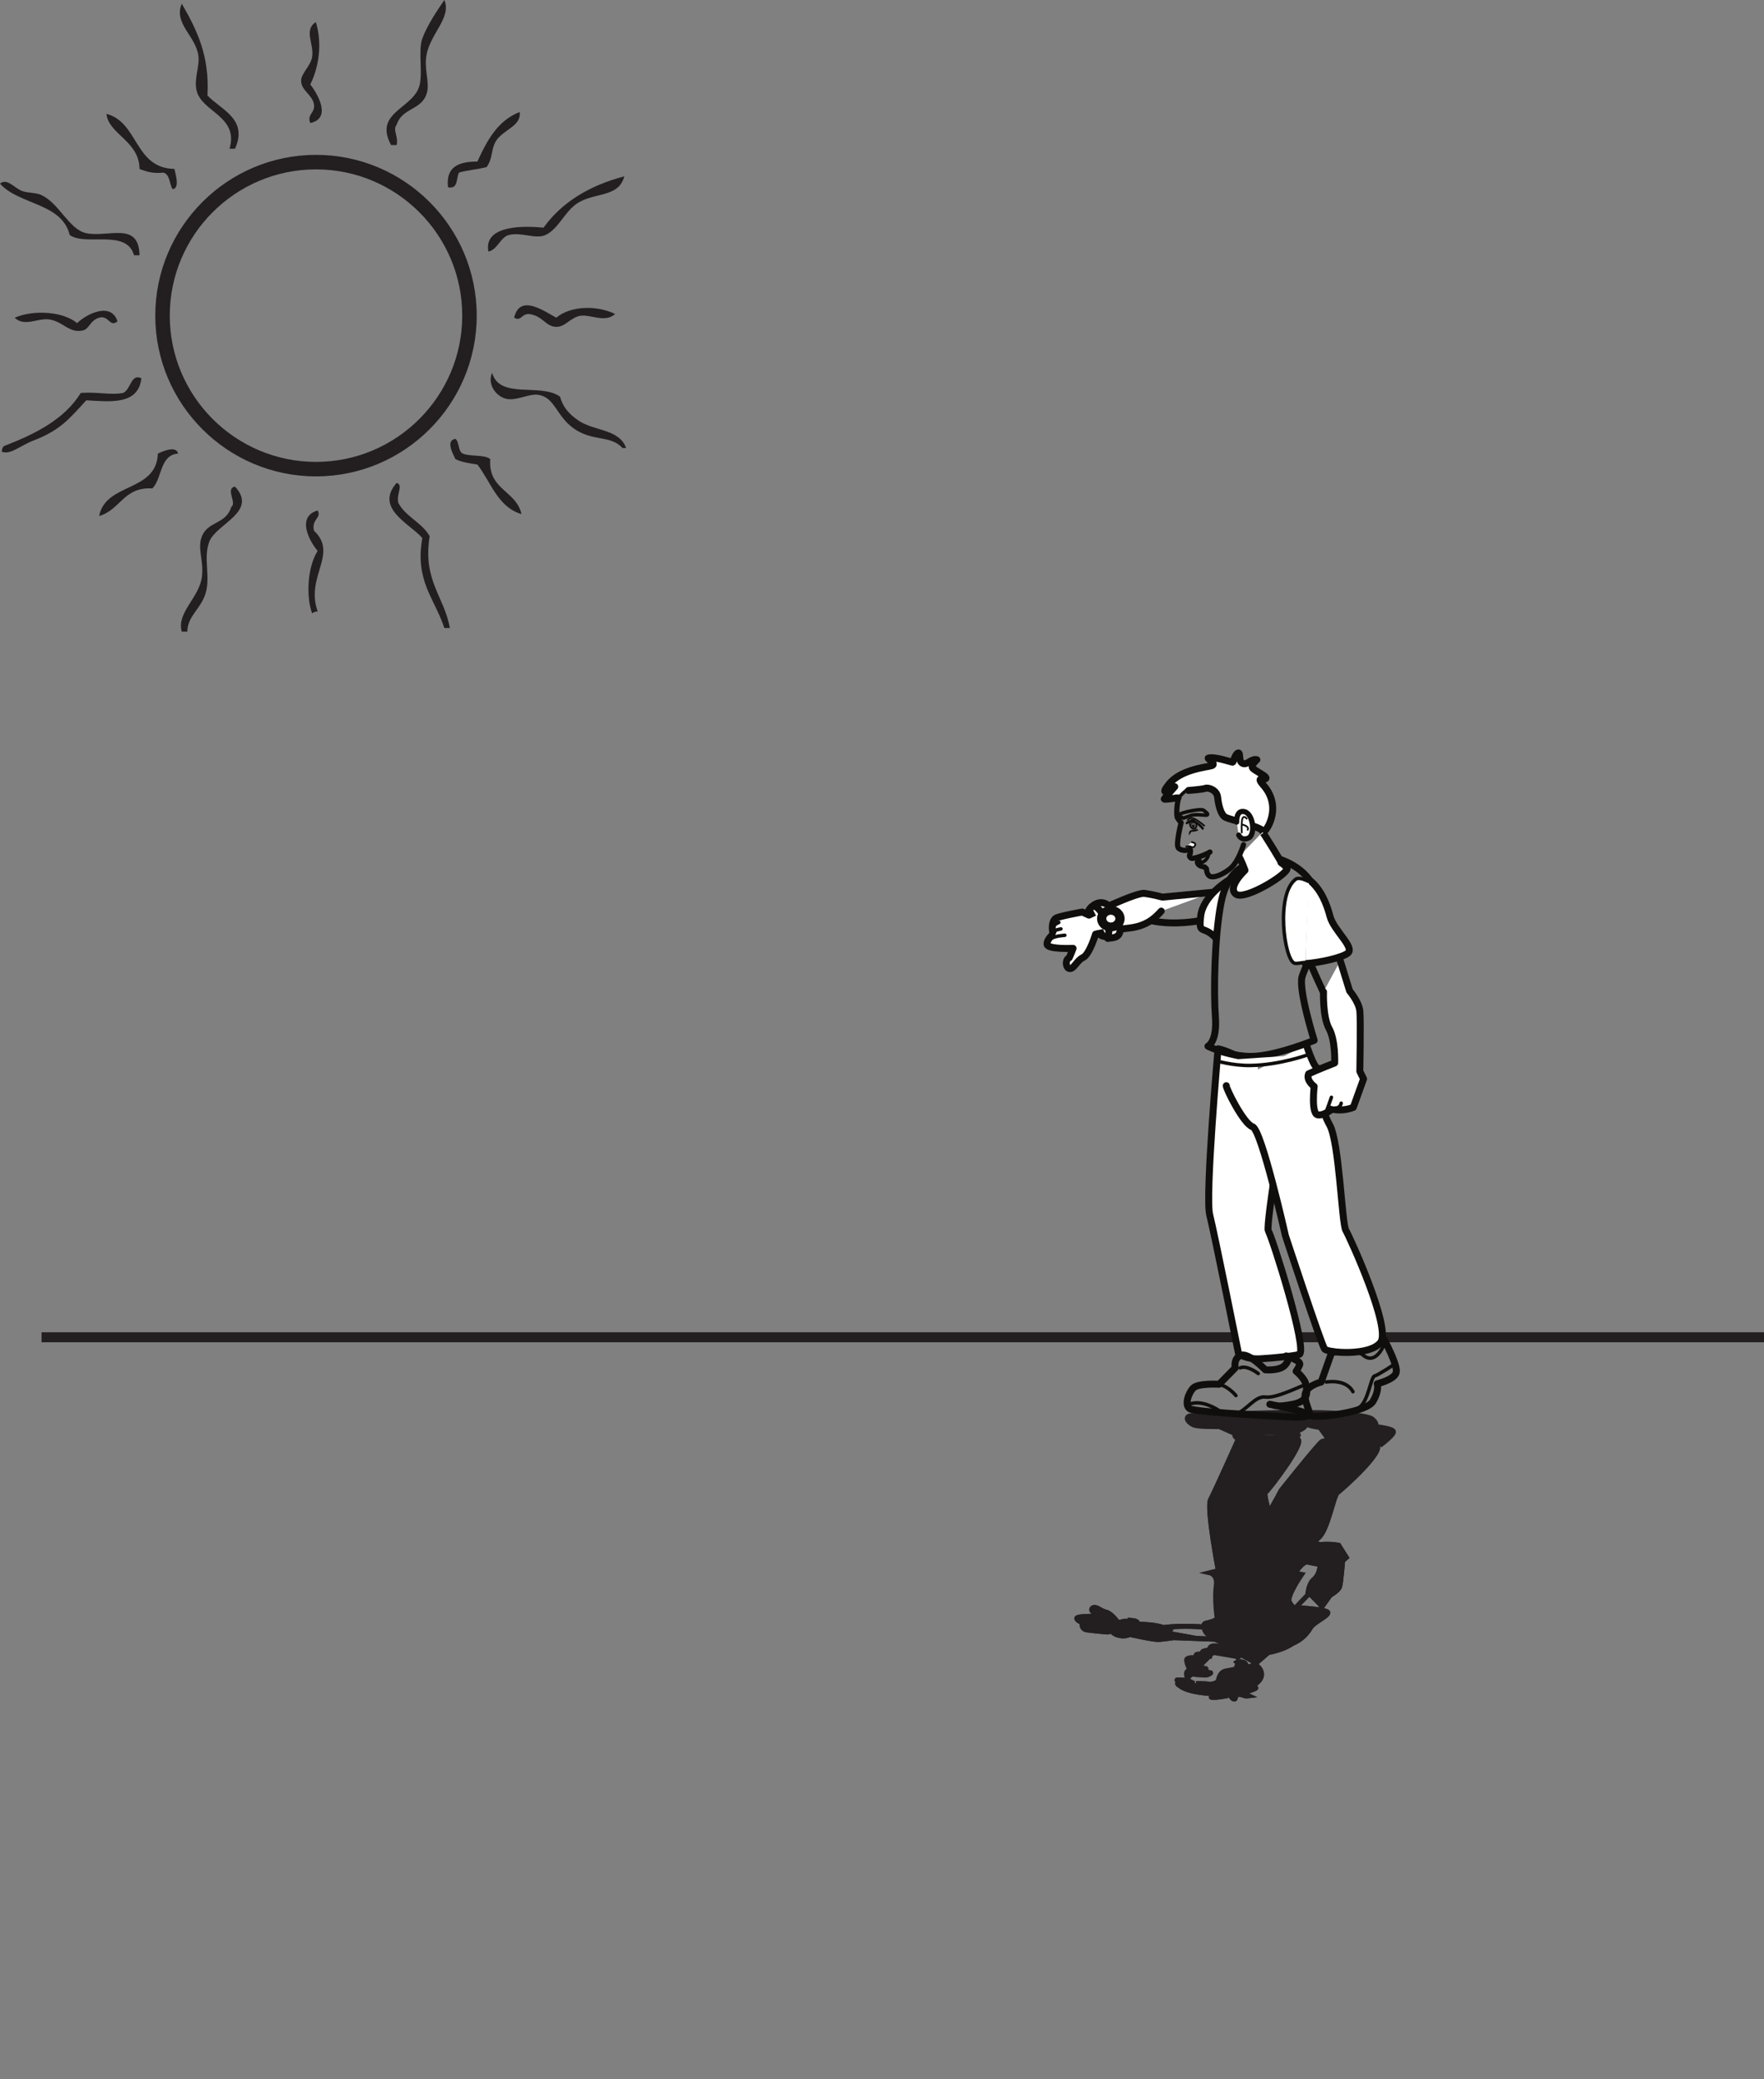 <?xml version="1.0" encoding="UTF-8"?>
<svg xmlns="http://www.w3.org/2000/svg" xmlns:xlink="http://www.w3.org/1999/xlink" width="352.973pt" height="415.948pt" viewBox="0 0 352.973 415.948" version="1.1">
<rect x="0" y="0" width="352.973" height="415.948" fill="#808080" stroke="none"/>
<defs>
<clipPath id="clip1">
  <path d="M 7 266 L 352.973 266 L 352.973 269 L 7 269 Z M 7 266 "/>
</clipPath>
</defs>
<g id="surface1">
<path style="fill-rule:nonzero;fill:rgb(13.73%,12.16%,12.549%);fill-opacity:1;stroke-width:1;stroke-linecap:butt;stroke-linejoin:miter;stroke:rgb(13.73%,12.16%,12.549%);stroke-opacity:1;stroke-miterlimit:10;" d="M -0.001 -0.001 C -0.001 -0.001 -1.052 3.691 -0.724 3.917 C 0.022 4.429 7.381 14.16 5.772 14.574 C 5.342 14.687 1.135 14.878 -1.923 14.953 C -4.548 15.015 -6.126 14.511 -6.126 14.511 C -6.126 14.511 -10.798 4.074 -11.654 2.476 C -12.494 0.878 -10.056 -11.864 -10.056 -11.864 C -7.24 -11.532 -7.771 -11.086 -3.392 -11.157 " transform="matrix(1,0,0,-1,253.884,302.538)"/>
<path style="fill-rule:nonzero;fill:rgb(13.73%,12.16%,12.549%);fill-opacity:1;stroke-width:1;stroke-linecap:butt;stroke-linejoin:miter;stroke:rgb(13.73%,12.16%,12.549%);stroke-opacity:1;stroke-miterlimit:10;" d="M -0.001 -0.001 C -0.001 -0.001 -1.052 3.691 -0.724 3.917 C 0.022 4.429 7.381 14.16 5.772 14.574 C 5.342 14.687 1.135 14.878 -1.923 14.953 C -4.548 15.015 -6.126 14.511 -6.126 14.511 C -6.126 14.511 -10.798 4.074 -11.654 2.476 C -12.494 0.878 -10.056 -11.864 -10.056 -11.864 C -7.24 -11.532 -7.771 -11.086 -3.392 -11.157 " transform="matrix(1,0,0,-1,253.884,302.538)"/>
<path style="fill-rule:nonzero;fill:rgb(13.73%,12.16%,12.549%);fill-opacity:1;stroke-width:1;stroke-linecap:butt;stroke-linejoin:miter;stroke:rgb(13.73%,12.16%,12.549%);stroke-opacity:1;stroke-miterlimit:10;" d="M 0.001 -0.002 C 0.001 -0.002 -4.074 1.248 -4.496 3.01 C -4.921 4.776 -4.113 3.713 -1.957 4.998 " transform="matrix(1,0,0,-1,245.515,328.94)"/>
<path style="fill-rule:nonzero;fill:rgb(13.73%,12.16%,12.549%);fill-opacity:1;stroke-width:1;stroke-linecap:butt;stroke-linejoin:miter;stroke:rgb(13.73%,12.16%,12.549%);stroke-opacity:1;stroke-miterlimit:10;" d="M 0.001 -0.002 C 0.001 -0.002 -4.074 1.248 -4.496 3.01 C -4.921 4.776 -4.113 3.713 -1.957 4.998 " transform="matrix(1,0,0,-1,245.515,328.94)"/>
<path style="fill-rule:nonzero;fill:rgb(13.73%,12.16%,12.549%);fill-opacity:1;stroke-width:1;stroke-linecap:butt;stroke-linejoin:miter;stroke:rgb(13.73%,12.16%,12.549%);stroke-opacity:1;stroke-miterlimit:10;" d="M -0.001 0.001 L -8.176 0.31 C -8.176 0.31 -9.719 0.06 -11.083 -0.053 C -12.442 -0.166 -20.286 1.724 -20.286 1.724 L -21.364 1.439 C -21.364 1.439 -25.356 1.763 -25.797 1.935 C -26.235 2.107 -26.583 2.521 -26.426 3.236 C -26.395 3.369 -27.528 3.724 -27.52 4.181 C -27.512 4.638 -23.251 4.584 -23.251 4.584 C -23.251 4.584 -23.739 5.154 -23.997 5.396 C -24.731 5.576 -24.657 6.185 -24.204 6.31 C -23.418 6.505 -22.817 5.654 -21.704 5.404 C -20.59 5.158 -19.383 3.392 -19.383 3.392 C -19.383 3.392 -15.856 3.017 -13.872 2.931 C -11.086 2.81 -9.641 2.205 -8.43 1.521 " transform="matrix(1,0,0,-1,242.997,327.951)"/>
<path style="fill-rule:nonzero;fill:rgb(13.73%,12.16%,12.549%);fill-opacity:1;stroke-width:1;stroke-linecap:butt;stroke-linejoin:miter;stroke:rgb(13.73%,12.16%,12.549%);stroke-opacity:1;stroke-miterlimit:10;" d="M -0.001 0.001 L -8.176 0.31 C -8.176 0.31 -9.719 0.06 -11.083 -0.053 C -12.442 -0.166 -20.286 1.724 -20.286 1.724 L -21.364 1.439 C -21.364 1.439 -25.356 1.763 -25.797 1.935 C -26.235 2.107 -26.583 2.521 -26.426 3.236 C -26.395 3.369 -27.528 3.724 -27.52 4.181 C -27.512 4.638 -23.251 4.584 -23.251 4.584 C -23.251 4.584 -23.739 5.154 -23.997 5.396 C -24.731 5.576 -24.657 6.185 -24.204 6.31 C -23.418 6.505 -22.817 5.654 -21.704 5.404 C -20.59 5.158 -19.383 3.392 -19.383 3.392 C -19.383 3.392 -15.856 3.017 -13.872 2.931 C -11.086 2.81 -9.641 2.205 -8.43 1.521 " transform="matrix(1,0,0,-1,242.997,327.951)"/>
<path style="fill-rule:nonzero;fill:rgb(13.73%,12.16%,12.549%);fill-opacity:1;stroke-width:1;stroke-linecap:butt;stroke-linejoin:miter;stroke:rgb(13.73%,12.16%,12.549%);stroke-opacity:1;stroke-miterlimit:10;" d="M 0.002 0 C -0.26 0.02 -1.76 0.032 -2.35 0.286 " transform="matrix(1,0,0,-1,218.522,324.524)"/>
<path style="fill-rule:nonzero;fill:rgb(13.73%,12.16%,12.549%);fill-opacity:1;stroke-width:1;stroke-linecap:butt;stroke-linejoin:miter;stroke:rgb(13.73%,12.16%,12.549%);stroke-opacity:1;stroke-miterlimit:10;" d="M 0.002 0 C -0.26 0.02 -1.76 0.032 -2.35 0.286 " transform="matrix(1,0,0,-1,218.522,324.524)"/>
<path style="fill-rule:nonzero;fill:rgb(13.73%,12.16%,12.549%);fill-opacity:1;stroke-width:1;stroke-linecap:butt;stroke-linejoin:miter;stroke:rgb(13.73%,12.16%,12.549%);stroke-opacity:1;stroke-miterlimit:10;" d="M 0.001 -0.002 C -0.386 0.026 -0.914 0.112 -0.914 0.112 C -0.914 0.112 -1.457 0.549 -1.167 0.682 " transform="matrix(1,0,0,-1,217.949,325.084)"/>
<path style="fill-rule:nonzero;fill:rgb(13.73%,12.16%,12.549%);fill-opacity:1;stroke-width:1;stroke-linecap:butt;stroke-linejoin:miter;stroke:rgb(13.73%,12.16%,12.549%);stroke-opacity:1;stroke-miterlimit:10;" d="M 0.001 -0.002 C -0.386 0.026 -0.914 0.112 -0.914 0.112 C -0.914 0.112 -1.457 0.549 -1.167 0.682 " transform="matrix(1,0,0,-1,217.949,325.084)"/>
<path style="fill-rule:nonzero;fill:rgb(13.73%,12.16%,12.549%);fill-opacity:1;stroke-width:1;stroke-linecap:butt;stroke-linejoin:miter;stroke:rgb(13.73%,12.16%,12.549%);stroke-opacity:1;stroke-miterlimit:10;" d="M -0 0 C -0 0 2.234 2.399 2.57 2.622 " transform="matrix(1,0,0,-1,259.485,321.411)"/>
<path style=" stroke:none;fill-rule:nonzero;fill:rgb(13.73%,12.16%,12.549%);fill-opacity:1;" d="M 259.312 282.543 C 259.312 282.543 239.199 282.953 238.094 283.277 C 236.988 283.605 237.852 284.641 238.832 285.074 C 239.809 285.508 243.953 285.398 243.953 285.398 L 247.117 286.805 C 247.117 286.805 246.695 287.621 248.195 287.891 C 249.691 288.16 253.027 286.637 253.027 286.637 C 253.027 286.637 255.926 286.508 256.957 287.066 C 257.98 287.621 257.09 287.828 257.09 287.828 C 257.09 287.828 260.105 287.41 259.777 287.062 C 259.445 286.715 259.105 286.504 259.105 286.504 C 259.105 286.504 260.914 285.879 261.133 285.324 C 261.348 284.766 261.941 283.934 258.57 283.656 C 255.188 283.379 255.176 283.586 254.098 283.656 C 253.027 283.727 267.34 282.648 259.312 282.543 "/>
<path style="fill:none;stroke-width:1;stroke-linecap:butt;stroke-linejoin:miter;stroke:rgb(13.73%,12.16%,12.549%);stroke-opacity:1;stroke-miterlimit:10;" d="M 0.001 0.001 C 0.001 0.001 -20.113 -0.409 -21.218 -0.733 C -22.324 -1.061 -21.46 -2.096 -20.48 -2.53 C -19.503 -2.963 -15.359 -2.854 -15.359 -2.854 L -12.195 -4.26 C -12.195 -4.26 -12.617 -5.077 -11.117 -5.346 C -9.621 -5.616 -6.285 -4.092 -6.285 -4.092 C -6.285 -4.092 -3.386 -3.963 -2.355 -4.522 C -1.332 -5.077 -2.222 -5.284 -2.222 -5.284 C -2.222 -5.284 0.793 -4.866 0.465 -4.518 C 0.133 -4.17 -0.207 -3.96 -0.207 -3.96 C -0.207 -3.96 1.602 -3.335 1.821 -2.78 C 2.036 -2.221 2.629 -1.389 -0.742 -1.112 C -4.125 -0.835 -4.136 -1.042 -5.214 -1.112 C -6.285 -1.182 8.028 -0.104 0.001 0.001 Z M 0.001 0.001 " transform="matrix(1,0,0,-1,259.312,282.544)"/>
<path style="fill-rule:nonzero;fill:rgb(13.73%,12.16%,12.549%);fill-opacity:1;stroke-width:1;stroke-linecap:butt;stroke-linejoin:miter;stroke:rgb(13.73%,12.16%,12.549%);stroke-opacity:1;stroke-miterlimit:10;" d="M -0 0.001 C -0 0.001 -2.215 -0.76 -3.586 -0.491 " transform="matrix(1,0,0,-1,251.661,286.314)"/>
<path style="fill-rule:nonzero;fill:rgb(13.73%,12.16%,12.549%);fill-opacity:1;stroke-width:1;stroke-linecap:butt;stroke-linejoin:miter;stroke:rgb(13.73%,12.16%,12.549%);stroke-opacity:1;stroke-miterlimit:10;" d="M 0.001 -0.001 C 0.001 -0.001 -1.803 -0.978 -3.881 -0.982 " transform="matrix(1,0,0,-1,247.28,284.416)"/>
<path style="fill-rule:nonzero;fill:rgb(13.73%,12.16%,12.549%);fill-opacity:1;stroke-width:1;stroke-linecap:butt;stroke-linejoin:miter;stroke:rgb(13.73%,12.16%,12.549%);stroke-opacity:1;stroke-miterlimit:10;" d="M -0 -0.001 C -0.086 0.226 3.101 3.324 4.722 3.589 C 6.347 3.855 11.109 13.019 11.109 13.019 C 11.109 13.019 18.445 22.238 19.261 22.785 C 19.773 23.124 28.218 23.453 30.136 22.23 C 32.035 21.007 23.187 13.207 22.355 12.597 C 21.527 11.992 20.402 5.011 18.515 3.519 C 16.652 2.023 17.015 0.988 16.363 -0.458 C 15.472 -2.465 16.343 -0.211 13.847 -3.411 " transform="matrix(1,0,0,-1,245.27,311.207)"/>
<path style="fill-rule:nonzero;fill:rgb(13.73%,12.16%,12.549%);fill-opacity:1;stroke-width:1;stroke-linecap:butt;stroke-linejoin:miter;stroke:rgb(13.73%,12.16%,12.549%);stroke-opacity:1;stroke-miterlimit:10;" d="M -0 -0.001 C -0.086 0.226 3.101 3.324 4.722 3.589 C 6.347 3.855 11.109 13.019 11.109 13.019 C 11.109 13.019 18.445 22.238 19.261 22.785 C 19.773 23.124 28.218 23.453 30.136 22.23 C 32.035 21.007 23.187 13.207 22.355 12.597 C 21.527 11.992 20.402 5.011 18.515 3.519 C 16.652 2.023 17.015 0.988 16.363 -0.458 C 15.472 -2.465 16.343 -0.211 13.847 -3.411 " transform="matrix(1,0,0,-1,245.27,311.207)"/>
<path style="fill-rule:nonzero;fill:rgb(13.73%,12.16%,12.549%);fill-opacity:1;stroke-width:1;stroke-linecap:butt;stroke-linejoin:miter;stroke:rgb(13.73%,12.16%,12.549%);stroke-opacity:1;stroke-miterlimit:10;" d="M -0.001 0 L -1.896 2.629 C -1.896 2.629 -5.345 2.985 -4.99 3.911 C -4.986 4.254 -3.787 5.481 -3.74 5.532 C -1.974 5.719 7.381 5.231 8.561 4.29 C 9.729 3.348 9.206 2.782 9.206 2.782 C 9.206 2.782 12.503 2.438 12.803 1.833 C 13.1 1.223 10.073 -0.992 10.073 -0.992 " transform="matrix(1,0,0,-1,266.005,288.2)"/>
<path style="fill-rule:nonzero;fill:rgb(13.73%,12.16%,12.549%);fill-opacity:1;stroke-width:1;stroke-linecap:butt;stroke-linejoin:miter;stroke:rgb(13.73%,12.16%,12.549%);stroke-opacity:1;stroke-miterlimit:10;" d="M -0.001 0 C -0.001 0 -2.805 0.856 -3.583 0.95 C -4.364 1.043 -4.54 3.239 -6.454 3.696 " transform="matrix(1,0,0,-1,278.188,287.039)"/>
<path style="fill-rule:nonzero;fill:rgb(13.73%,12.16%,12.549%);fill-opacity:1;stroke-width:1;stroke-linecap:butt;stroke-linejoin:miter;stroke:rgb(13.73%,12.16%,12.549%);stroke-opacity:1;stroke-miterlimit:10;" d="M 0 0 C -0.527 0.063 3.696 -0.386 5.364 0.844 " transform="matrix(1,0,0,-1,265.117,285.579)"/>
<path style="fill-rule:nonzero;fill:rgb(13.73%,12.16%,12.549%);fill-opacity:1;stroke-width:1;stroke-linecap:butt;stroke-linejoin:miter;stroke:rgb(13.73%,12.16%,12.549%);stroke-opacity:1;stroke-miterlimit:10;" d="M -0 -0.001 C -0 -0.001 4.14 -0.786 6.464 0.023 C 8.8 0.828 10.242 -0.61 10.394 -0.973 " transform="matrix(1,0,0,-1,265.711,287.878)"/>
<path style="fill-rule:nonzero;fill:rgb(13.73%,12.16%,12.549%);fill-opacity:1;stroke-width:1;stroke-linecap:butt;stroke-linejoin:miter;stroke:rgb(13.73%,12.16%,12.549%);stroke-opacity:1;stroke-miterlimit:10;" d="M 0.002 -0.001 C 0.002 -0.001 1.4 -0.325 3.759 0.054 C 6.123 0.437 6.962 0.925 6.962 0.925 " transform="matrix(1,0,0,-1,237.963,283.66)"/>
<path style=" stroke:none;fill-rule:nonzero;fill:rgb(13.73%,12.16%,12.549%);fill-opacity:1;" d="M 253.434 330.719 C 248.516 330.789 245.395 329.895 244.344 327.012 C 243.262 324.125 243.078 319.344 243.383 317.168 C 243.691 314.992 242.078 314.645 242.078 314.645 C 242.078 314.645 246.125 313.594 250.336 313.703 C 254.547 313.812 260.453 314.988 260.453 314.988 C 260.453 314.988 257.434 319.344 257.988 320.488 C 258.535 321.637 265.273 328.465 253.434 330.719 "/>
<path style="fill:none;stroke-width:1;stroke-linecap:butt;stroke-linejoin:miter;stroke:rgb(13.73%,12.16%,12.549%);stroke-opacity:1;stroke-miterlimit:10;" d="M 0.001 0 C -4.916 -0.07 -8.038 0.825 -9.088 3.707 C -10.17 6.594 -10.354 11.375 -10.049 13.551 C -9.741 15.727 -11.354 16.075 -11.354 16.075 C -11.354 16.075 -7.307 17.125 -3.096 17.016 C 1.115 16.907 7.021 15.731 7.021 15.731 C 7.021 15.731 4.001 11.375 4.556 10.231 C 5.103 9.082 11.841 2.254 0.001 0 Z M 0.001 0 " transform="matrix(1,0,0,-1,253.432,330.719)"/>
<path style="fill-rule:nonzero;fill:rgb(13.73%,12.16%,12.549%);fill-opacity:1;stroke-width:1;stroke-linecap:butt;stroke-linejoin:miter;stroke:rgb(13.73%,12.16%,12.549%);stroke-opacity:1;stroke-miterlimit:10;" d="M 0.002 0.001 C 2.443 -0.057 6.095 -0.44 7.009 -0.819 C 8.193 -1.307 4.498 -2.788 3.771 -4.022 C 3.201 -4.999 2.119 -6.42 0.029 -7.245 " transform="matrix(1,0,0,-1,258.452,321.607)"/>
<path style="fill-rule:nonzero;fill:rgb(13.73%,12.16%,12.549%);fill-opacity:1;stroke-width:1;stroke-linecap:butt;stroke-linejoin:miter;stroke:rgb(13.73%,12.16%,12.549%);stroke-opacity:1;stroke-miterlimit:10;" d="M 0.002 0.001 C 2.443 -0.057 6.095 -0.44 7.009 -0.819 C 8.193 -1.307 4.498 -2.788 3.771 -4.022 C 3.201 -4.999 2.119 -6.42 0.029 -7.245 " transform="matrix(1,0,0,-1,258.452,321.607)"/>
<path style="fill-rule:nonzero;fill:rgb(13.73%,12.16%,12.549%);fill-opacity:1;stroke-width:1;stroke-linecap:butt;stroke-linejoin:miter;stroke:rgb(13.73%,12.16%,12.549%);stroke-opacity:1;stroke-miterlimit:10;" d="M -0.001 0 L 1.834 2.61 C 1.834 2.61 3.522 3.563 3.772 4.356 C 4.022 5.145 4.37 9.536 4.37 9.536 L 5.104 10.188 L 3.569 12.622 C 3.569 12.622 1.932 12.969 -0.025 12.762 C -0.384 12.723 -1.416 13.305 -2.669 13.223 C -3.923 13.145 -3.525 10.77 -3.525 10.77 C -3.525 10.77 -5.037 10.25 -4.587 9.68 C -3.224 9.364 -0.103 8.778 -0.103 8.778 C -0.103 8.778 -0.126 6.836 -1.345 5.817 C -2.556 4.797 -2.576 2.637 -2.576 2.637 " transform="matrix(1,0,0,-1,264.283,321.789)"/>
<path style="fill-rule:nonzero;fill:rgb(13.73%,12.16%,12.549%);fill-opacity:1;stroke-width:1;stroke-linecap:butt;stroke-linejoin:miter;stroke:rgb(13.73%,12.16%,12.549%);stroke-opacity:1;stroke-miterlimit:10;" d="M -0.001 0 L 1.834 2.61 C 1.834 2.61 3.522 3.563 3.772 4.356 C 4.022 5.145 4.37 9.536 4.37 9.536 L 5.104 10.188 L 3.569 12.622 C 3.569 12.622 1.932 12.969 -0.025 12.762 C -0.384 12.723 -1.416 13.305 -2.669 13.223 C -3.923 13.145 -3.525 10.77 -3.525 10.77 C -3.525 10.77 -5.037 10.25 -4.587 9.68 C -3.224 9.364 -0.103 8.778 -0.103 8.778 C -0.103 8.778 -0.126 6.836 -1.345 5.817 C -2.556 4.797 -2.576 2.637 -2.576 2.637 " transform="matrix(1,0,0,-1,264.283,321.789)"/>
<path style="fill-rule:nonzero;fill:rgb(13.73%,12.16%,12.549%);fill-opacity:1;stroke-width:1;stroke-linecap:butt;stroke-linejoin:miter;stroke:rgb(13.73%,12.16%,12.549%);stroke-opacity:1;stroke-miterlimit:10;" d="M -0 -0.002 C -0.067 0.143 -0.727 1.112 -0.727 1.112 " transform="matrix(1,0,0,-1,263.883,310.061)"/>
<path style="fill-rule:nonzero;fill:rgb(13.73%,12.16%,12.549%);fill-opacity:1;stroke-width:1;stroke-linecap:butt;stroke-linejoin:miter;stroke:rgb(13.73%,12.16%,12.549%);stroke-opacity:1;stroke-miterlimit:10;" d="M -0 -0.002 C -0.067 0.143 -0.727 1.112 -0.727 1.112 " transform="matrix(1,0,0,-1,263.883,310.061)"/>
<path style="fill-rule:nonzero;fill:rgb(13.73%,12.16%,12.549%);fill-opacity:1;stroke-width:1;stroke-linecap:butt;stroke-linejoin:miter;stroke:rgb(13.73%,12.16%,12.549%);stroke-opacity:1;stroke-miterlimit:10;" d="M 0.001 0.001 C -0.054 0.287 -0.621 0.392 -0.621 0.392 C -0.621 0.392 -1.687 0.494 -2.035 0.31 " transform="matrix(1,0,0,-1,265.663,309.544)"/>
<path style="fill-rule:nonzero;fill:rgb(13.73%,12.16%,12.549%);fill-opacity:1;stroke-width:1;stroke-linecap:butt;stroke-linejoin:miter;stroke:rgb(13.73%,12.16%,12.549%);stroke-opacity:1;stroke-miterlimit:10;" d="M 0.001 0.001 C -0.054 0.287 -0.621 0.392 -0.621 0.392 C -0.621 0.392 -1.687 0.494 -2.035 0.31 " transform="matrix(1,0,0,-1,265.663,309.544)"/>
<path style="fill-rule:nonzero;fill:rgb(13.73%,12.16%,12.549%);fill-opacity:1;stroke-width:1;stroke-linecap:butt;stroke-linejoin:miter;stroke:rgb(13.73%,12.16%,12.549%);stroke-opacity:1;stroke-miterlimit:10;" d="M -0.001 -0.001 C -0.001 -0.001 2.151 -0.055 2.608 -0.141 C 3.069 -0.227 4.385 0.031 4.503 0.66 C 4.624 1.285 4.96 2.207 5.776 2.433 C 6.592 2.66 11.538 3.347 11.643 3.722 C 11.753 4.097 14.932 1.824 11.557 -0.278 C 10.389 -1.02 11.585 -0.754 11.811 -0.793 C 12.612 -0.922 10.003 -1.559 9.835 -1.813 C 9.667 -2.063 10.456 -2.454 10.506 -2.477 C 9.6 -2.606 9.1 -2.02 8.366 -2.196 C 7.631 -2.368 8.053 -3.188 7.624 -3.106 C 7.198 -3.028 6.913 -2.364 6.835 -2.329 C 6.756 -2.297 4.022 -2.911 3.077 -2.743 C 2.987 -2.696 4.378 -2.211 3.624 -2.086 C 2.874 -1.961 -1.119 -1.86 -3.017 -0.59 C -4.943 0.679 -2.122 -0.36 -2.122 -0.36 C -2.122 -0.36 -3.732 0.589 -3.79 0.675 C -3.853 0.757 -1.779 0.613 -1.779 0.613 " transform="matrix(1,0,0,-1,239.322,336.82)"/>
<path style="fill-rule:nonzero;fill:rgb(13.73%,12.16%,12.549%);fill-opacity:1;stroke-width:1;stroke-linecap:butt;stroke-linejoin:miter;stroke:rgb(13.73%,12.16%,12.549%);stroke-opacity:1;stroke-miterlimit:10;" d="M -0.001 -0.001 C -0.001 -0.001 2.151 -0.055 2.608 -0.141 C 3.069 -0.227 4.385 0.031 4.503 0.66 C 4.624 1.285 4.96 2.207 5.776 2.433 C 6.592 2.66 11.538 3.347 11.643 3.722 C 11.753 4.097 14.932 1.824 11.557 -0.278 C 10.389 -1.02 11.585 -0.754 11.811 -0.793 C 12.612 -0.922 10.003 -1.559 9.835 -1.813 C 9.667 -2.063 10.456 -2.454 10.506 -2.477 C 9.6 -2.606 9.1 -2.02 8.366 -2.196 C 7.631 -2.368 8.053 -3.188 7.624 -3.106 C 7.198 -3.028 6.913 -2.364 6.835 -2.329 C 6.756 -2.297 4.022 -2.911 3.077 -2.743 C 2.987 -2.696 4.378 -2.211 3.624 -2.086 C 2.874 -1.961 -1.119 -1.86 -3.017 -0.59 C -4.943 0.679 -2.122 -0.36 -2.122 -0.36 C -2.122 -0.36 -3.732 0.589 -3.79 0.675 C -3.853 0.757 -1.779 0.613 -1.779 0.613 " transform="matrix(1,0,0,-1,239.322,336.82)"/>
<path style="fill-rule:nonzero;fill:rgb(13.73%,12.16%,12.549%);fill-opacity:1;stroke-width:1;stroke-linecap:butt;stroke-linejoin:miter;stroke:rgb(13.73%,12.16%,12.549%);stroke-opacity:1;stroke-miterlimit:10;" d="M 0.002 -0.001 C 0.002 -0.001 -0.143 -1.083 1.216 -0.876 C 2.576 -0.676 3.025 1.128 1.896 1.402 C 0.771 1.675 0.337 1.128 0.337 1.128 " transform="matrix(1,0,0,-1,246.815,333.964)"/>
<path style="fill-rule:nonzero;fill:rgb(13.73%,12.16%,12.549%);fill-opacity:1;stroke-width:1;stroke-linecap:butt;stroke-linejoin:miter;stroke:rgb(13.73%,12.16%,12.549%);stroke-opacity:1;stroke-miterlimit:10;" d="M 0.002 -0.001 C 0.002 -0.001 -0.143 -1.083 1.216 -0.876 C 2.576 -0.676 3.025 1.128 1.896 1.402 C 0.771 1.675 0.337 1.128 0.337 1.128 " transform="matrix(1,0,0,-1,246.815,333.964)"/>
<path style="fill-rule:nonzero;fill:rgb(13.73%,12.16%,12.549%);fill-opacity:1;stroke-width:1;stroke-linecap:butt;stroke-linejoin:miter;stroke:rgb(13.73%,12.16%,12.549%);stroke-opacity:1;stroke-miterlimit:10;" d="M 0.002 0 C -0.026 -0.046 -0.448 -0.3 -0.651 -0.039 C -0.854 0.223 -0.745 1.184 -0.745 1.184 " transform="matrix(1,0,0,-1,248.374,334.235)"/>
<path style="fill-rule:nonzero;fill:rgb(13.73%,12.16%,12.549%);fill-opacity:1;stroke-width:1;stroke-linecap:butt;stroke-linejoin:miter;stroke:rgb(13.73%,12.16%,12.549%);stroke-opacity:1;stroke-miterlimit:10;" d="M -0.001 0.001 C -0.001 0.001 1.175 0.15 0.874 0.462 " transform="matrix(1,0,0,-1,247.684,333.736)"/>
<path style="fill-rule:nonzero;fill:rgb(13.73%,12.16%,12.549%);fill-opacity:1;stroke-width:1;stroke-linecap:butt;stroke-linejoin:miter;stroke:rgb(13.73%,12.16%,12.549%);stroke-opacity:1;stroke-miterlimit:10;" d="M -0.001 0.001 C -0.001 0.001 0.639 0.052 0.534 0.244 C 0.436 0.435 0.092 0.498 -0.154 0.392 C -0.404 0.283 -0.9 0.373 -0.9 0.373 " transform="matrix(1,0,0,-1,239.724,332.334)"/>
<path style="fill-rule:nonzero;fill:rgb(13.73%,12.16%,12.549%);fill-opacity:1;stroke-width:1;stroke-linecap:butt;stroke-linejoin:miter;stroke:rgb(13.73%,12.16%,12.549%);stroke-opacity:1;stroke-miterlimit:10;" d="M -0.001 0.001 C -0.001 0.001 0.639 0.052 0.534 0.244 C 0.436 0.435 0.092 0.498 -0.154 0.392 C -0.404 0.283 -0.9 0.373 -0.9 0.373 " transform="matrix(1,0,0,-1,239.724,332.334)"/>
<path style=" stroke:none;fill-rule:nonzero;fill:rgb(13.73%,12.16%,12.549%);fill-opacity:1;" d="M 238.438 334.434 C 238.438 334.434 237.578 334.664 237.926 334.801 C 238.277 334.934 241.262 335.258 241.641 335.07 C 242.023 334.879 242.371 334.762 242.227 334.66 C 242.082 334.559 240.465 334.797 239.641 334.648 C 238.82 334.496 238.438 334.434 238.438 334.434 "/>
<path style="fill:none;stroke-width:1;stroke-linecap:butt;stroke-linejoin:miter;stroke:rgb(13.73%,12.16%,12.549%);stroke-opacity:1;stroke-miterlimit:10;" d="M -0.001 -0 C -0.001 -0 -0.86 -0.231 -0.512 -0.368 C -0.161 -0.5 2.824 -0.825 3.203 -0.637 C 3.585 -0.446 3.933 -0.329 3.789 -0.227 C 3.644 -0.125 2.027 -0.364 1.203 -0.215 C 0.382 -0.063 -0.001 -0 -0.001 -0 Z M -0.001 -0 " transform="matrix(1,0,0,-1,238.438,334.433)"/>
<path style="fill-rule:nonzero;fill:rgb(13.73%,12.16%,12.549%);fill-opacity:1;stroke-width:1;stroke-linecap:butt;stroke-linejoin:miter;stroke:rgb(13.73%,12.16%,12.549%);stroke-opacity:1;stroke-miterlimit:10;" d="M -0.001 -0 C -0.001 -0 0.299 -0.188 0.924 -0.149 C 1.553 -0.106 2.452 0.449 2.479 0.503 " transform="matrix(1,0,0,-1,238.982,333.996)"/>
<path style="fill-rule:nonzero;fill:rgb(13.73%,12.16%,12.549%);fill-opacity:1;stroke-width:1;stroke-linecap:butt;stroke-linejoin:miter;stroke:rgb(13.73%,12.16%,12.549%);stroke-opacity:1;stroke-miterlimit:10;" d="M 0.001 -0.001 C 0.001 -0.001 0.364 -0.254 0.965 -0.118 C 1.563 0.023 2.579 0.519 2.579 0.519 " transform="matrix(1,0,0,-1,239.128,334.253)"/>
<path style="fill-rule:nonzero;fill:rgb(13.73%,12.16%,12.549%);fill-opacity:1;stroke-width:1;stroke-linecap:butt;stroke-linejoin:miter;stroke:rgb(13.73%,12.16%,12.549%);stroke-opacity:1;stroke-miterlimit:10;" d="M -0 -0.001 C 0.062 -0.009 0.089 -0.056 0.066 -0.111 C 0.035 -0.169 -0.032 -0.209 -0.098 -0.201 C -0.161 -0.193 -0.196 -0.142 -0.164 -0.087 C -0.141 -0.033 -0.067 0.006 -0 -0.001 M -0.192 -0.349 C -0.059 -0.365 0.113 -0.244 0.191 -0.08 C 0.269 0.084 0.226 0.229 0.097 0.245 C -0.036 0.26 -0.207 0.135 -0.286 -0.029 C -0.36 -0.193 -0.321 -0.337 -0.192 -0.349 " transform="matrix(1,0,0,-1,239.985,333.795)"/>
<path style=" stroke:none;fill-rule:nonzero;fill:rgb(13.73%,12.16%,12.549%);fill-opacity:1;" d="M 239.488 333.812 C 239.586 333.598 239.887 333.449 240.152 333.48 C 240.418 333.508 240.551 333.703 240.449 333.914 C 240.348 334.129 240.051 334.277 239.785 334.25 C 239.52 334.219 239.387 334.023 239.488 333.812 "/>
<path style="fill:none;stroke-width:1;stroke-linecap:butt;stroke-linejoin:miter;stroke:rgb(13.73%,12.16%,12.549%);stroke-opacity:1;stroke-miterlimit:10;" d="M 0 -0.001 C 0.098 0.214 0.399 0.363 0.665 0.332 C 0.93 0.304 1.063 0.109 0.961 -0.102 C 0.86 -0.317 0.563 -0.465 0.297 -0.438 C 0.032 -0.407 -0.101 -0.211 0 -0.001 Z M 0 -0.001 " transform="matrix(1,0,0,-1,239.488,333.812)"/>
<path style="fill-rule:nonzero;fill:rgb(13.73%,12.16%,12.549%);fill-opacity:1;stroke-width:1;stroke-linecap:butt;stroke-linejoin:miter;stroke:rgb(13.73%,12.16%,12.549%);stroke-opacity:1;stroke-miterlimit:10;" d="M -0 -0.001 C -0.043 0.006 0.015 -0.279 0.308 -0.275 C 0.601 -0.271 1.109 -0.287 1.253 -0.388 " transform="matrix(1,0,0,-1,239.411,333.038)"/>
<path style="fill-rule:nonzero;fill:rgb(13.73%,12.16%,12.549%);fill-opacity:1;stroke-width:1;stroke-linecap:butt;stroke-linejoin:miter;stroke:rgb(13.73%,12.16%,12.549%);stroke-opacity:1;stroke-miterlimit:10;" d="M -0 0 C -0.016 0.016 -0.028 0.028 -0.04 0.043 C -0.325 0.364 -0.512 1.528 -0.293 1.747 C -0.071 1.965 0.261 2.157 0.261 2.157 C 0.261 2.157 -0.7 4.075 -0.247 4.352 C 0.203 4.629 1.23 4.614 1.488 4.489 C 1.75 4.364 1.695 4.868 1.558 4.942 C 1.421 5.016 1.507 5.188 1.792 5.266 C 2.074 5.344 3.863 5.063 4.773 4.774 " transform="matrix(1,0,0,-1,237.817,336.211)"/>
<path style="fill-rule:nonzero;fill:rgb(13.73%,12.16%,12.549%);fill-opacity:1;stroke-width:1;stroke-linecap:butt;stroke-linejoin:miter;stroke:rgb(13.73%,12.16%,12.549%);stroke-opacity:1;stroke-miterlimit:10;" d="M -0.001 0.001 C -0.072 -0.003 -0.978 0.36 -1.322 0.665 " transform="matrix(1,0,0,-1,239.138,336.875)"/>
<path style="fill-rule:nonzero;fill:rgb(13.73%,12.16%,12.549%);fill-opacity:1;stroke-width:1;stroke-linecap:butt;stroke-linejoin:miter;stroke:rgb(13.73%,12.16%,12.549%);stroke-opacity:1;stroke-miterlimit:10;" d="M -0.001 -0.001 C -0.001 -0.001 -0.134 0.582 -1.099 0.753 C -1.552 0.789 -1.662 0.281 -1.662 0.281 " transform="matrix(1,0,0,-1,242.419,331.32)"/>
<path style="fill-rule:nonzero;fill:rgb(13.73%,12.16%,12.549%);fill-opacity:1;stroke-width:1;stroke-linecap:butt;stroke-linejoin:miter;stroke:rgb(13.73%,12.16%,12.549%);stroke-opacity:1;stroke-miterlimit:10;" d="M 0.002 0 C -0.569 -0.132 -1.299 -0.359 -2.045 -0.281 C -5.448 0.899 -3.631 6.77 -1.905 7.004 C -1.498 7.063 -0.862 6.969 -0.112 6.954 " transform="matrix(1,0,0,-1,258.565,328.664)"/>
<path style="fill-rule:nonzero;fill:rgb(13.73%,12.16%,12.549%);fill-opacity:1;stroke-width:1;stroke-linecap:butt;stroke-linejoin:miter;stroke:rgb(13.73%,12.16%,12.549%);stroke-opacity:1;stroke-miterlimit:10;" d="M 0.002 0 C -0.569 -0.132 -1.299 -0.359 -2.045 -0.281 C -5.448 0.899 -3.631 6.77 -1.905 7.004 C -1.498 7.063 -0.862 6.969 -0.112 6.954 " transform="matrix(1,0,0,-1,258.565,328.664)"/>
<path style="fill-rule:nonzero;fill:rgb(13.73%,12.16%,12.549%);fill-opacity:1;stroke-width:1;stroke-linecap:butt;stroke-linejoin:miter;stroke:rgb(13.73%,12.16%,12.549%);stroke-opacity:1;stroke-miterlimit:10;" d="M -0.001 -0.001 C -0.072 -0.138 3.807 3.178 3.03 2.659 C 3.03 2.659 3.327 2.737 4.018 3.124 C 4.713 3.514 -2.654 5.905 -4.142 5.292 C -5.615 4.674 -2.708 3.249 -2.708 3.249 C -2.708 3.249 -3.509 2.096 -3.732 2.069 " transform="matrix(1,0,0,-1,250.908,333.03)"/>
<path style="fill-rule:nonzero;fill:rgb(13.73%,12.16%,12.549%);fill-opacity:1;stroke-width:1;stroke-linecap:butt;stroke-linejoin:miter;stroke:rgb(13.73%,12.16%,12.549%);stroke-opacity:1;stroke-miterlimit:10;" d="M -0.001 -0.001 C -0.072 -0.138 3.807 3.178 3.03 2.659 C 3.03 2.659 3.327 2.737 4.018 3.124 C 4.713 3.514 -2.654 5.905 -4.142 5.292 C -5.615 4.674 -2.708 3.249 -2.708 3.249 C -2.708 3.249 -3.509 2.096 -3.732 2.069 " transform="matrix(1,0,0,-1,250.908,333.03)"/>
<path style="fill-rule:nonzero;fill:rgb(13.73%,12.16%,12.549%);fill-opacity:1;stroke-width:1;stroke-linecap:butt;stroke-linejoin:miter;stroke:rgb(13.73%,12.16%,12.549%);stroke-opacity:1;stroke-miterlimit:10;" d="M -0.001 -0.001 C -0.001 -0.001 -0.543 0.128 -0.02 0.406 C 0.292 0.566 0.917 0.609 0.917 0.609 L 1.199 0.757 C 1.199 0.757 1.195 1.253 1.746 1.417 C 2.296 1.582 3.613 1.371 4.945 0.835 C 6.312 0.285 7.109 -1.227 7.109 -1.227 " transform="matrix(1,0,0,-1,240.813,330.761)"/>
<path style="fill-rule:nonzero;fill:rgb(13.73%,12.16%,12.549%);fill-opacity:1;stroke-width:1;stroke-linecap:butt;stroke-linejoin:miter;stroke:rgb(13.73%,12.16%,12.549%);stroke-opacity:1;stroke-miterlimit:10;" d="M 0.001 -0.001 C 0.001 -0.001 -0.753 0.152 -0.968 0.367 " transform="matrix(1,0,0,-1,217.687,325.656)"/>
<path style="fill-rule:nonzero;fill:rgb(13.73%,12.16%,12.549%);fill-opacity:1;stroke-width:1;stroke-linecap:butt;stroke-linejoin:miter;stroke:rgb(13.73%,12.16%,12.549%);stroke-opacity:1;stroke-miterlimit:10;" d="M 0.001 -0.001 C 0.001 -0.001 -0.753 0.152 -0.968 0.367 " transform="matrix(1,0,0,-1,217.687,325.656)"/>
<path style="fill-rule:nonzero;fill:rgb(13.73%,12.16%,12.549%);fill-opacity:1;stroke-width:1;stroke-linecap:butt;stroke-linejoin:miter;stroke:rgb(13.73%,12.16%,12.549%);stroke-opacity:1;stroke-miterlimit:10;" d="M 0.001 0.001 C 0.001 0.001 -3.948 0.373 -7.764 -0.096 " transform="matrix(1,0,0,-1,240.717,325.513)"/>
<path style="fill-rule:nonzero;fill:rgb(13.73%,12.16%,12.549%);fill-opacity:1;stroke-width:1;stroke-linecap:butt;stroke-linejoin:miter;stroke:rgb(13.73%,12.16%,12.549%);stroke-opacity:1;stroke-miterlimit:10;" d="M 0.001 0.001 C 0.001 0.001 -3.948 0.373 -7.764 -0.096 " transform="matrix(1,0,0,-1,240.717,325.513)"/>
<path style="fill-rule:nonzero;fill:rgb(13.73%,12.16%,12.549%);fill-opacity:1;stroke-width:1;stroke-linecap:butt;stroke-linejoin:miter;stroke:rgb(13.73%,12.16%,12.549%);stroke-opacity:1;stroke-miterlimit:10;" d="M -0.001 -0.002 C -0.001 -0.002 2.237 -1.166 3.815 0.729 C 5.674 2.92 3.198 2.69 2.377 2.768 " transform="matrix(1,0,0,-1,223.205,326.936)"/>
<path style="fill-rule:nonzero;fill:rgb(13.73%,12.16%,12.549%);fill-opacity:1;stroke-width:1;stroke-linecap:butt;stroke-linejoin:miter;stroke:rgb(13.73%,12.16%,12.549%);stroke-opacity:1;stroke-miterlimit:10;" d="M -0.001 -0.002 C -0.001 -0.002 2.237 -1.166 3.815 0.729 C 5.674 2.92 3.198 2.69 2.377 2.768 " transform="matrix(1,0,0,-1,223.205,326.936)"/>
<path style="fill-rule:nonzero;fill:rgb(13.73%,12.16%,12.549%);fill-opacity:1;stroke-width:1;stroke-linecap:butt;stroke-linejoin:miter;stroke:rgb(13.73%,12.16%,12.549%);stroke-opacity:1;stroke-miterlimit:10;" d="M -0.001 -0.001 C -0.001 -0.001 1.034 -1.427 2.659 0.538 C 3.94 2.061 2.999 2.495 1.499 1.881 " transform="matrix(1,0,0,-1,222.568,326.487)"/>
<path style="fill-rule:nonzero;fill:rgb(13.73%,12.16%,12.549%);fill-opacity:1;stroke-width:1;stroke-linecap:butt;stroke-linejoin:miter;stroke:rgb(13.73%,12.16%,12.549%);stroke-opacity:1;stroke-miterlimit:10;" d="M -0 0.001 C -0.043 0.447 0.679 0.818 1.621 0.83 C 2.558 0.837 3.351 0.486 3.39 0.041 C 3.425 -0.405 2.699 -0.772 1.769 -0.784 C 0.835 -0.795 0.046 -0.448 -0 0.001 " transform="matrix(1,0,0,-1,224.567,325.9)"/>
<path style=" stroke:none;fill-rule:nonzero;fill:rgb(13.73%,12.16%,12.549%);fill-opacity:1;" d="M 224.566 325.898 C 224.523 325.453 225.246 325.082 226.188 325.07 C 227.125 325.062 227.918 325.414 227.957 325.859 C 227.992 326.305 227.266 326.672 226.336 326.684 C 225.402 326.695 224.613 326.348 224.566 325.898 "/>
<path style="fill:none;stroke-width:1;stroke-linecap:butt;stroke-linejoin:miter;stroke:rgb(13.73%,12.16%,12.549%);stroke-opacity:1;stroke-miterlimit:10;" d="M -0 0.001 C -0.043 0.447 0.679 0.818 1.621 0.83 C 2.558 0.837 3.351 0.486 3.39 0.041 C 3.425 -0.405 2.699 -0.772 1.769 -0.784 C 0.835 -0.795 0.046 -0.448 -0 0.001 Z M -0 0.001 " transform="matrix(1,0,0,-1,224.567,325.9)"/>
<path style="fill-rule:nonzero;fill:rgb(13.73%,12.16%,12.549%);fill-opacity:1;stroke-width:1;stroke-linecap:butt;stroke-linejoin:miter;stroke:rgb(13.73%,12.16%,12.549%);stroke-opacity:1;stroke-miterlimit:10;" d="M 0.001 0.001 C -0.027 0.271 0.415 0.498 0.989 0.505 C 1.559 0.509 2.04 0.298 2.063 0.025 C 2.087 -0.245 1.645 -0.471 1.079 -0.479 C 0.508 -0.487 0.028 -0.272 0.001 0.001 " transform="matrix(1,0,0,-1,225.23,325.892)"/>
<path style=" stroke:none;fill-rule:nonzero;fill:rgb(13.73%,12.16%,12.549%);fill-opacity:1;" d="M 225.23 325.891 C 225.203 325.621 225.645 325.395 226.219 325.387 C 226.789 325.383 227.27 325.594 227.293 325.867 C 227.316 326.137 226.875 326.363 226.309 326.371 C 225.738 326.379 225.258 326.164 225.23 325.891 "/>
<path style="fill:none;stroke-width:1;stroke-linecap:butt;stroke-linejoin:miter;stroke:rgb(13.73%,12.16%,12.549%);stroke-opacity:1;stroke-miterlimit:10;" d="M 0.001 0.001 C -0.027 0.271 0.415 0.498 0.989 0.505 C 1.559 0.509 2.04 0.298 2.063 0.025 C 2.087 -0.245 1.645 -0.471 1.079 -0.479 C 0.508 -0.487 0.028 -0.272 0.001 0.001 Z M 0.001 0.001 " transform="matrix(1,0,0,-1,225.23,325.892)"/>
<path style="fill-rule:nonzero;fill:rgb(13.73%,12.16%,12.549%);fill-opacity:1;stroke-width:1;stroke-linecap:butt;stroke-linejoin:miter;stroke:rgb(13.73%,12.16%,12.549%);stroke-opacity:1;stroke-miterlimit:10;" d="M 0.001 -0.001 C -0.531 -0.001 -5.624 1.179 -7.769 1.039 C -9.914 0.898 -11.488 2.222 -13.992 2.57 " transform="matrix(1,0,0,-1,260.953,285.324)"/>
<path style="fill-rule:nonzero;fill:rgb(13.73%,12.16%,12.549%);fill-opacity:1;stroke-width:1;stroke-linecap:butt;stroke-linejoin:miter;stroke:rgb(13.73%,12.16%,12.549%);stroke-opacity:1;stroke-miterlimit:10;" d="M 0.001 -0.002 C 0.001 -0.002 2.883 0.467 6.059 0.467 C 11.266 0.479 16.235 -0.396 16.235 -0.396 " transform="matrix(1,0,0,-1,243.41,313.385)"/>
<path style="fill-rule:nonzero;fill:rgb(13.73%,12.16%,12.549%);fill-opacity:1;stroke-width:1;stroke-linecap:butt;stroke-linejoin:miter;stroke:rgb(13.73%,12.16%,12.549%);stroke-opacity:1;stroke-miterlimit:10;" d="M 0.001 -0.002 C 0.001 -0.002 2.883 0.467 6.059 0.467 C 11.266 0.479 16.235 -0.396 16.235 -0.396 " transform="matrix(1,0,0,-1,243.41,313.385)"/>
<g clip-path="url(#clip1)" clip-rule="nonzero">
<path style="fill:none;stroke-width:2;stroke-linecap:butt;stroke-linejoin:miter;stroke:rgb(13.73%,12.16%,12.549%);stroke-opacity:1;stroke-miterlimit:10;" d="M 0.001 -0.001 L 344.666 -0.001 " transform="matrix(1,0,0,-1,8.307,267.545)"/>
</g>
<path style=" stroke:none;fill-rule:evenodd;fill:rgb(13.73%,12.16%,12.549%);fill-opacity:1;" d="M 36.371 126.375 L 37.473 126.375 C 37.555 123.164 40.141 121.953 41.152 118.66 C 42.145 115.391 40.637 111.582 41.883 108.371 C 43.293 104.75 51.684 102.41 47.027 97.355 C 45.016 97.707 47.453 100.668 46.293 101.395 C 45.238 104.914 41.637 104.246 40.41 107.273 C 39.418 109.73 40.805 112.121 40.41 115.355 C 39.898 119.594 35.297 122.52 36.371 126.375 "/>
<path style=" stroke:none;fill-rule:evenodd;fill:rgb(13.73%,12.16%,12.549%);fill-opacity:1;" d="M 88.914 125.645 L 90.016 125.645 C 88.887 119.297 84.559 116.16 85.973 107.273 C 84.422 104.535 81.238 103.434 79.727 100.66 C 79.191 98.922 80.824 97.043 79.359 96.617 C 74.883 101.734 82.129 104.844 84.504 107.645 C 82.988 116.23 86.945 119.684 88.914 125.645 "/>
<path style=" stroke:none;fill-rule:evenodd;fill:rgb(13.73%,12.16%,12.549%);fill-opacity:1;" d="M 62.453 122.707 C 62.758 122.508 63.059 122.32 63.562 122.332 C 61.066 115.246 67.773 110.867 62.828 106.172 C 62.277 103.871 64.395 103.676 63.562 102.129 C 59.316 103.367 61.84 108.195 63.562 110.215 C 61.418 113.602 61.281 119.559 62.453 122.707 "/>
<path style=" stroke:none;fill-rule:evenodd;fill:rgb(13.73%,12.16%,12.549%);fill-opacity:1;" d="M 19.836 103.23 C 24.062 102.062 24.734 97.352 30.492 97.719 C 32.5 95.688 31.91 91.055 35.637 90.742 C 35.234 89.004 32.316 90.414 31.594 90.742 C 31.305 98.531 21.168 96.48 19.836 103.23 "/>
<path style=" stroke:none;fill-rule:evenodd;fill:rgb(13.73%,12.16%,12.549%);fill-opacity:1;" d="M 104.344 102.863 C 103.332 98.121 97.629 98.066 98.098 91.844 C 96.859 90.875 94.121 91.406 92.586 90.738 C 91.602 90.254 91.969 88.426 91.117 87.801 C 89.105 88.148 90.652 90.781 91.117 91.844 C 92.32 92.473 93.949 92.688 95.527 92.945 C 98.254 96.469 99.555 101.41 104.344 102.863 "/>
<path style=" stroke:none;fill-rule:evenodd;fill:rgb(13.73%,12.16%,12.549%);fill-opacity:1;" d="M 28.289 75.68 C 26.176 74.656 26.188 77.98 24.617 78.621 C 22.125 79.098 19.445 78.359 16.164 78.621 C 12.824 83.977 6.992 86.844 0.73 89.273 C 0.535 89.566 0.348 89.871 0.363 90.375 C 2.082 91.062 4.102 89.129 6.609 88.172 C 12.059 86.09 13.852 83.816 17.266 80.086 C 21.898 80.336 27.691 81.137 28.289 75.68 "/>
<path style=" stroke:none;fill-rule:evenodd;fill:rgb(13.73%,12.16%,12.549%);fill-opacity:1;" d="M 125.293 89.641 C 123.914 85.785 118.879 86.285 115.738 84.129 C 114.141 83.035 112.742 81.754 112.059 79.355 C 108.172 76.555 100.008 79.98 98.469 74.586 C 97.48 76.828 99.172 79.141 101.039 79.719 C 103.148 80.379 105.707 78.727 107.652 78.984 C 110.98 79.43 111.262 83.102 114.637 85.602 C 118.504 88.461 122.145 86.941 124.559 89.641 Z M 125.293 89.641 "/>
<path style=" stroke:none;fill-rule:evenodd;fill:rgb(13.73%,12.16%,12.549%);fill-opacity:1;" d="M 19.836 63.559 C 21.805 63.004 21.934 65.598 23.512 64.289 C 22.219 60.27 17.164 62.91 15.43 64.652 C 12.762 62.375 6.887 61.883 2.938 63.559 C 4.891 65.488 7.594 63.551 9.918 63.922 C 12.648 64.359 13.816 66.691 16.531 66.125 C 17.918 65.836 17.918 64.164 19.836 63.559 "/>
<path style=" stroke:none;fill-rule:evenodd;fill:rgb(13.73%,12.16%,12.549%);fill-opacity:1;" d="M 123.086 62.82 C 119.359 61 114.07 61.207 111.324 63.555 C 108.98 62.363 104.066 58.641 102.875 63.555 C 104.273 64.363 104.27 62.82 105.816 62.82 C 108.637 63.141 109.117 65.363 111.324 65.391 C 113.141 65.414 114.191 63.488 116.102 63.184 C 118.176 62.855 121.062 64.664 123.086 62.82 "/>
<path style=" stroke:none;fill-rule:evenodd;fill:rgb(13.73%,12.16%,12.549%);fill-opacity:1;" d="M 27.914 51.07 C 27.805 44.207 21.691 47.562 17.266 46.656 C 13.773 45.941 11.781 40.457 8.078 38.941 C 7.02 38.508 5.52 38.625 4.406 38.207 C 2.883 37.645 1.402 35.539 0 36.742 C 3.793 41.023 12.363 40.543 13.953 47.023 C 17.215 49.309 25.316 45.738 26.82 51.07 Z M 27.914 51.07 "/>
<path style=" stroke:none;fill-rule:evenodd;fill:rgb(13.73%,12.16%,12.549%);fill-opacity:1;" d="M 97.73 50.328 C 99.547 49.957 100.121 47.48 101.773 47.031 C 104.199 46.355 107.172 47.914 109.121 47.031 C 111.73 45.832 112.883 42.516 115.367 40.777 C 118.789 38.395 123.793 39.656 124.922 35.273 C 117.961 37.121 112.449 40.43 108.754 45.551 C 103.152 44.996 96.836 45.602 97.73 50.328 "/>
<path style=" stroke:none;fill-rule:evenodd;fill:rgb(13.73%,12.16%,12.549%);fill-opacity:1;" d="M 34.535 37.84 C 36.086 37.715 35.047 34.598 34.902 33.797 C 26.852 33.641 27.785 24.504 21.309 22.777 C 21.703 26.863 27.859 28.176 27.918 33.797 C 29.215 34.34 30.637 34.754 32.695 34.539 C 34.039 34.906 33.863 36.801 34.535 37.84 "/>
<path style=" stroke:none;fill-rule:evenodd;fill:rgb(13.73%,12.16%,12.549%);fill-opacity:1;" d="M 89.648 37.473 C 91.777 37.887 91.223 35.621 91.852 34.531 C 93.543 34.023 95.621 33.891 97.367 33.434 C 98.66 31.652 98.207 29.953 99.199 28.285 C 100.625 25.918 104.387 25.266 103.98 22.41 C 99.574 24.129 97.441 28.121 95.523 32.328 C 91.844 32.32 89.164 33.316 89.648 37.473 "/>
<path style=" stroke:none;fill-rule:evenodd;fill:rgb(13.73%,12.16%,12.549%);fill-opacity:1;" d="M 45.93 29.754 L 47.027 29.754 C 49.715 23.777 44.156 21.934 41.516 19.105 C 41.941 11.117 39.422 6.043 36.375 0.734 C 34.699 4.656 39.051 7.105 39.68 11.02 C 40.023 13.188 38.816 15.602 39.312 18 C 40.227 22.434 47.844 23.16 45.93 29.754 "/>
<path style=" stroke:none;fill-rule:evenodd;fill:rgb(13.73%,12.16%,12.549%);fill-opacity:1;" d="M 78.254 29.023 L 79.359 29.023 C 79.785 27.277 78.508 26.016 79.359 24.98 C 80.434 21.641 84.004 22.078 85.242 19.105 C 86.137 16.941 85 14.703 85.242 11.754 C 85.621 7.066 90.477 3.699 88.914 0 C 87.668 1.848 85.578 4.812 84.504 7.719 C 83.578 10.215 84.777 15.148 83.77 17.629 C 82.059 21.867 74.836 22.688 78.254 29.023 "/>
<path style=" stroke:none;fill-rule:evenodd;fill:rgb(13.73%,12.16%,12.549%);fill-opacity:1;" d="M 62.09 24.613 C 66.348 23.699 63.676 18.941 62.09 16.898 C 63.734 13.613 64.559 8.797 63.195 4.41 C 60.699 6.066 62.887 8.742 62.453 11.391 C 62.164 13.211 60.254 14.664 60.254 16.164 C 60.254 18.121 62.586 18.996 62.828 20.941 C 63.047 22.691 61.371 22.82 62.09 24.613 "/>
<path style=" stroke:none;fill-rule:nonzero;fill:rgb(13.73%,12.16%,12.549%);fill-opacity:1;" d="M 33.969 63.148 C 33.969 79.281 47.094 92.41 63.23 92.41 C 79.363 92.41 92.492 79.281 92.492 63.148 C 92.492 47.012 79.363 33.887 63.23 33.887 C 47.094 33.887 33.969 47.012 33.969 63.148 M 31.07 63.148 C 31.07 45.414 45.496 30.984 63.23 30.984 C 80.965 30.984 95.391 45.414 95.391 63.148 C 95.391 80.883 80.965 95.309 63.23 95.309 C 45.496 95.309 31.07 80.883 31.07 63.148 "/>
<path style="fill-rule:nonzero;fill:rgb(100%,100%,100%);fill-opacity:1;stroke-width:1.392;stroke-linecap:round;stroke-linejoin:round;stroke:rgb(6.294%,5.768%,5.058%);stroke-opacity:1;stroke-miterlimit:4;" d="M 0.001 0.001 C 0.001 0.001 -1.299 -8.569 -0.956 -9.096 C -0.178 -10.276 6.943 -32.823 5.267 -33.792 C 4.818 -34.049 0.505 -34.514 -2.62 -34.69 C -5.303 -34.842 -6.909 -33.686 -6.909 -33.686 C -6.909 -33.686 -11.756 -9.549 -12.69 -5.862 C -13.62 -2.174 -11.014 27.333 -11.014 27.333 C -7.768 26.619 -8.385 25.576 -3.35 25.826 " transform="matrix(1,0,0,-1,254.745,237.166)"/>
<path style="fill-rule:nonzero;fill:rgb(100%,100%,100%);fill-opacity:1;stroke-width:1.392;stroke-linecap:round;stroke-linejoin:round;stroke:rgb(6.294%,5.768%,5.058%);stroke-opacity:1;stroke-miterlimit:4;" d="M 0.001 -0.001 C 0.001 -0.001 -5.027 -3.013 -5.507 -7.099 C -5.988 -11.189 -5.027 -8.716 -2.398 -11.623 " transform="matrix(1,0,0,-1,245.769,176.151)"/>
<path style="fill-rule:nonzero;fill:rgb(100%,100%,100%);fill-opacity:1;stroke-width:1.392;stroke-linecap:round;stroke-linejoin:round;stroke:rgb(6.294%,5.768%,5.058%);stroke-opacity:1;stroke-miterlimit:4;" d="M 0.001 -0.002 L -10.058 -0.97 C -10.058 -0.97 -11.976 -0.439 -13.66 -0.216 C -15.347 0.002 -24.749 -4.572 -24.749 -4.572 L -26.105 -3.951 C -26.105 -3.951 -30.921 -4.814 -31.429 -5.22 C -31.937 -5.623 -32.285 -6.58 -31.972 -8.22 C -31.914 -8.521 -33.222 -9.365 -33.136 -10.412 C -33.042 -11.459 -27.933 -11.22 -27.933 -11.22 C -27.933 -11.22 -28.437 -12.544 -28.706 -13.099 C -29.562 -13.533 -29.374 -14.935 -28.82 -15.205 C -27.851 -15.638 -27.257 -13.666 -25.96 -13.064 C -24.66 -12.466 -23.437 -8.384 -23.437 -8.384 C -23.437 -8.384 -19.206 -7.423 -16.812 -7.17 C -13.445 -6.81 -11.73 -5.38 -10.292 -3.767 " transform="matrix(1,0,0,-1,242.656,178.518)"/>
<path style="fill-rule:nonzero;fill:rgb(100%,100%,100%);fill-opacity:1;stroke-width:0.696;stroke-linecap:round;stroke-linejoin:round;stroke:rgb(6.294%,5.768%,5.058%);stroke-opacity:1;stroke-miterlimit:4;" d="M -0 -0.001 C -0.313 -0.052 -2.122 -0.123 -2.79 -0.72 " transform="matrix(1,0,0,-1,213.071,187.12)"/>
<path style="fill-rule:nonzero;fill:rgb(100%,100%,100%);fill-opacity:1;stroke-width:0.696;stroke-linecap:round;stroke-linejoin:round;stroke:rgb(6.294%,5.768%,5.058%);stroke-opacity:1;stroke-miterlimit:4;" d="M 0.001 0.001 C -0.463 -0.069 -1.088 -0.276 -1.088 -0.276 C -1.088 -0.276 -1.67 -1.295 -1.303 -1.592 " transform="matrix(1,0,0,-1,212.288,185.849)"/>
<path style="fill:none;stroke-width:1.392;stroke-linecap:round;stroke-linejoin:round;stroke:rgb(6.294%,5.768%,5.058%);stroke-opacity:1;stroke-miterlimit:4;" d="M 0.001 0 C 0.001 0 2.427 -5.531 2.798 -6.035 " transform="matrix(1,0,0,-1,262.405,193.223)"/>
<path style="fill:none;stroke-width:1.392;stroke-linecap:round;stroke-linejoin:round;stroke:rgb(6.294%,5.768%,5.058%);stroke-opacity:1;stroke-miterlimit:4;" d="M -0.001 -0.001 C -0.001 -0.001 -20.122 0.944 -21.239 1.698 C -22.356 2.452 -21.516 4.842 -20.54 5.846 C -19.559 6.85 -15.364 6.6 -15.364 6.6 L -12.149 9.87 C -12.149 9.87 -12.567 11.752 -11.032 12.381 C -9.493 13.01 -6.137 9.491 -6.137 9.491 C -6.137 9.491 -3.192 9.202 -2.114 10.495 C -1.036 11.784 -1.934 12.268 -1.934 12.268 C -1.934 12.268 1.117 11.299 0.761 10.495 C 0.398 9.686 0.039 9.202 0.039 9.202 C 0.039 9.202 1.835 7.749 2.015 6.456 C 2.195 5.166 2.734 3.229 -0.676 2.581 C -4.086 1.936 -4.086 2.42 -5.168 2.581 C -6.243 2.745 8.035 0.241 -0.001 -0.001 Z M -0.001 -0.001 " transform="matrix(1,0,0,-1,259.313,283.545)"/>
<path style="fill:none;stroke-width:0.696;stroke-linecap:round;stroke-linejoin:round;stroke:rgb(6.294%,5.768%,5.058%);stroke-opacity:1;stroke-miterlimit:4;" d="M 0.001 -0.001 C 0.001 -0.001 -2.238 1.76 -3.636 1.131 " transform="matrix(1,0,0,-1,251.777,274.807)"/>
<path style="fill:none;stroke-width:0.696;stroke-linecap:round;stroke-linejoin:round;stroke:rgb(6.294%,5.768%,5.058%);stroke-opacity:1;stroke-miterlimit:4;" d="M 0.001 -0.002 C 0.001 -0.002 -1.815 2.264 -3.916 2.264 " transform="matrix(1,0,0,-1,247.303,279.209)"/>
<path style="fill-rule:nonzero;fill:rgb(100%,100%,100%);fill-opacity:1;stroke-width:1.392;stroke-linecap:round;stroke-linejoin:round;stroke:rgb(6.294%,5.768%,5.058%);stroke-opacity:1;stroke-miterlimit:4;" d="M -0.001 -0.002 C -0.099 -0.525 3.456 -7.646 5.26 -8.232 C 7.065 -8.822 11.835 -30.029 11.835 -30.029 C 11.835 -30.029 18.87 -51.408 19.659 -52.673 C 20.151 -53.459 28.76 -54.197 30.889 -51.341 C 33.014 -48.478 24.741 -30.353 23.917 -28.947 C 23.096 -27.541 22.624 -11.306 20.678 -7.853 C 18.737 -4.404 19.241 -1.994 18.639 1.358 C 17.803 6.01 18.592 0.784 16.006 8.178 " transform="matrix(1,0,0,-1,245.38,217.206)"/>
<path style="fill:none;stroke-width:1.392;stroke-linecap:round;stroke-linejoin:round;stroke:rgb(6.294%,5.768%,5.058%);stroke-opacity:1;stroke-miterlimit:4;" d="M -0.001 0 L -2.166 -6.113 C -2.166 -6.113 -5.681 -6.949 -5.388 -9.105 C -5.412 -9.898 -4.294 -12.746 -4.255 -12.867 C -2.501 -13.304 6.909 -12.167 8.209 -9.968 C 9.51 -7.773 9.061 -6.453 9.061 -6.453 C 9.061 -6.453 12.448 -5.652 12.842 -4.23 C 13.237 -2.808 10.459 2.344 10.459 2.344 " transform="matrix(1,0,0,-1,266.529,270.391)"/>
<path style="fill:none;stroke-width:0.696;stroke-linecap:round;stroke-linejoin:round;stroke:rgb(6.294%,5.768%,5.058%);stroke-opacity:1;stroke-miterlimit:4;" d="M 0.002 0.001 C 0.002 0.001 -2.975 -1.999 -3.78 -2.222 C -4.58 -2.441 -5.034 -7.558 -7.014 -8.628 " transform="matrix(1,0,0,-1,278.838,273.059)"/>
<path style="fill:none;stroke-width:0.696;stroke-linecap:round;stroke-linejoin:round;stroke:rgb(6.294%,5.768%,5.058%);stroke-opacity:1;stroke-miterlimit:4;" d="M -0 0 C -0.54 -0.148 3.785 0.907 5.339 -1.953 " transform="matrix(1,0,0,-1,265.383,276.489)"/>
<path style="fill:none;stroke-width:0.696;stroke-linecap:round;stroke-linejoin:round;stroke:rgb(6.294%,5.768%,5.058%);stroke-opacity:1;stroke-miterlimit:4;" d="M 0.002 -0.002 C 0.002 -0.002 4.326 1.842 6.611 -0.029 C 8.892 -1.9 10.56 1.456 10.771 2.299 " transform="matrix(1,0,0,-1,266.198,271.139)"/>
<path style="fill:none;stroke-width:0.696;stroke-linecap:round;stroke-linejoin:round;stroke:rgb(6.294%,5.768%,5.058%);stroke-opacity:1;stroke-miterlimit:4;" d="M -0.001 -0.001 C -0.001 -0.001 1.398 0.753 3.777 -0.126 C 6.152 -1.004 6.992 -2.137 6.992 -2.137 " transform="matrix(1,0,0,-1,237.934,280.968)"/>
<path style="fill:none;stroke-width:1.392;stroke-linecap:round;stroke-linejoin:round;stroke:rgb(6.294%,5.768%,5.058%);stroke-opacity:1;stroke-miterlimit:4;" d="M 0.002 -0.001 C -6.155 -0.001 -10.069 -2.176 -11.373 -8.883 C -12.682 -15.586 -12.866 -26.649 -12.495 -31.68 C -12.12 -36.708 -13.983 -37.544 -13.983 -37.544 C -13.983 -37.544 -9.323 -39.891 -4.475 -39.555 C 0.373 -39.219 7.271 -36.372 7.271 -36.372 C 7.271 -36.372 4.103 -26.317 4.849 -23.633 C 5.595 -20.95 14.544 -4.86 0.002 -0.001 Z M 0.002 -0.001 " transform="matrix(1,0,0,-1,255.694,171.769)"/>
<path style="fill-rule:nonzero;fill:rgb(100%,100%,100%);fill-opacity:1;stroke-width:1.392;stroke-linecap:round;stroke-linejoin:round;stroke:rgb(6.294%,5.768%,5.058%);stroke-opacity:1;stroke-miterlimit:4;" d="M 0.002 0.001 C 2.931 0.193 7.349 1.189 8.49 2.087 C 9.982 3.259 5.697 6.611 4.947 9.462 C 4.357 11.716 3.177 14.994 0.666 16.845 " transform="matrix(1,0,0,-1,261.186,192.794)"/>
<path style="fill-rule:nonzero;fill:rgb(100%,100%,100%);fill-opacity:1;stroke-width:1.392;stroke-linecap:round;stroke-linejoin:round;stroke:rgb(6.294%,5.768%,5.058%);stroke-opacity:1;stroke-miterlimit:4;" d="M 0.002 -0.001 L 1.865 -6.033 C 1.865 -6.033 3.728 -8.212 3.916 -10.056 C 4.099 -11.9 3.916 -22.126 3.916 -22.126 L 4.662 -23.634 L 2.607 -29.333 C 2.607 -29.333 0.724 -30.169 -1.456 -29.724 C -1.858 -29.638 -3.077 -31.009 -4.475 -30.841 C -5.873 -30.673 -5.221 -25.142 -5.221 -25.142 C -5.221 -25.142 -6.897 -23.97 -6.338 -22.626 C -4.752 -21.873 -1.12 -20.451 -1.12 -20.451 C -1.12 -20.451 -0.932 -15.923 -2.241 -13.576 C -3.545 -11.228 -3.354 -6.201 -3.354 -6.201 " transform="matrix(1,0,0,-1,268.186,192.217)"/>
<path style="fill-rule:nonzero;fill:rgb(100%,100%,100%);fill-opacity:1;stroke-width:0.696;stroke-linecap:round;stroke-linejoin:round;stroke:rgb(6.294%,5.768%,5.058%);stroke-opacity:1;stroke-miterlimit:4;" d="M -0.001 -0.001 C -0.091 -0.333 -0.931 -2.598 -0.931 -2.598 " transform="matrix(1,0,0,-1,266.416,219.538)"/>
<path style="fill-rule:nonzero;fill:rgb(100%,100%,100%);fill-opacity:1;stroke-width:0.696;stroke-linecap:round;stroke-linejoin:round;stroke:rgb(6.294%,5.768%,5.058%);stroke-opacity:1;stroke-miterlimit:4;" d="M 0 0 C -0.093 -0.671 -0.746 -0.921 -0.746 -0.921 C -0.746 -0.921 -1.957 -1.175 -2.328 -0.753 " transform="matrix(1,0,0,-1,268.371,220.711)"/>
<path style="fill-rule:nonzero;fill:rgb(100%,100%,100%);fill-opacity:1;stroke-width:1.392;stroke-linecap:round;stroke-linejoin:round;stroke:rgb(6.294%,5.768%,5.058%);stroke-opacity:1;stroke-miterlimit:4;" d="M 0.002 0.001 C 0.002 0.001 2.779 0.204 3.369 0.423 C 3.962 0.638 5.666 0.099 5.822 -1.351 C 5.978 -2.8 6.412 -4.913 7.451 -5.409 C 8.49 -5.901 14.767 -7.319 14.884 -8.19 C 15.005 -9.058 19.185 -3.659 14.951 1.091 C 13.466 2.763 15.005 2.196 15.306 2.29 C 16.349 2.622 12.978 4.001 12.767 4.575 C 12.556 5.149 13.607 6.095 13.673 6.149 C 12.486 6.407 11.818 5.032 10.857 5.407 C 9.9 5.778 10.474 7.692 9.908 7.489 C 9.341 7.286 8.962 5.735 8.857 5.657 C 8.755 5.579 5.169 6.884 3.935 6.454 C 3.818 6.345 5.642 5.286 4.658 4.966 C 3.677 4.646 -1.526 4.251 -3.928 1.247 C -6.331 -1.761 -2.76 0.751 -2.76 0.751 C -2.76 0.751 -4.78 -1.503 -4.854 -1.702 C -4.924 -1.897 -2.264 -1.487 -2.264 -1.487 " transform="matrix(1,0,0,-1,237.823,158.145)"/>
<path style="fill-rule:nonzero;fill:rgb(100%,100%,100%);fill-opacity:1;stroke-width:1.044;stroke-linecap:round;stroke-linejoin:round;stroke:rgb(6.294%,5.768%,5.058%);stroke-opacity:1;stroke-miterlimit:4;" d="M -0.001 -0.001 C -0.001 -0.001 -0.166 2.499 1.569 2.078 C 3.303 1.66 3.811 -2.508 2.377 -3.18 C 0.944 -3.852 0.409 -2.602 0.409 -2.602 " transform="matrix(1,0,0,-1,247.458,164.472)"/>
<path style="fill:none;stroke-width:0.348;stroke-linecap:round;stroke-linejoin:round;stroke:rgb(6.294%,5.768%,5.058%);stroke-opacity:1;stroke-miterlimit:4;" d="M -0 0.001 C -0.032 0.102 -0.563 0.685 -0.829 0.063 C -1.09 -0.554 -0.977 -2.769 -0.977 -2.769 " transform="matrix(1,0,0,-1,249.45,163.79)"/>
<path style="fill:none;stroke-width:0.348;stroke-linecap:round;stroke-linejoin:round;stroke:rgb(6.294%,5.768%,5.058%);stroke-opacity:1;stroke-miterlimit:4;" d="M -0.001 -0.001 C -0.001 -0.001 1.487 -0.306 1.1 -1.041 " transform="matrix(1,0,0,-1,248.56,164.971)"/>
<path style="fill-rule:nonzero;fill:rgb(100%,100%,100%);fill-opacity:1;stroke-width:0.348;stroke-linecap:round;stroke-linejoin:round;stroke:rgb(6.294%,5.768%,5.058%);stroke-opacity:1;stroke-miterlimit:4;" d="M 0.001 0 C 0.001 0 0.81 -0.097 0.681 -0.546 C 0.56 -0.992 0.134 -1.144 -0.182 -0.91 C -0.499 -0.671 -1.124 -0.894 -1.124 -0.894 " transform="matrix(1,0,0,-1,238.487,168.493)"/>
<path style="fill:none;stroke-width:0.696;stroke-linecap:round;stroke-linejoin:round;stroke:rgb(6.294%,5.768%,5.058%);stroke-opacity:1;stroke-miterlimit:4;" d="M 0.001 -0.001 C 0.001 -0.001 -1.109 0.503 -0.667 0.828 C -0.23 1.152 3.583 2.007 4.071 1.585 C 4.563 1.164 5.012 0.902 4.825 0.664 C 4.645 0.425 2.575 0.914 1.528 0.539 C 0.481 0.164 0.001 -0.001 0.001 -0.001 Z M 0.001 -0.001 " transform="matrix(1,0,0,-1,236.781,163.691)"/>
<path style="fill:none;stroke-width:0.487;stroke-linecap:round;stroke-linejoin:round;stroke:rgb(6.294%,5.768%,5.058%);stroke-opacity:1;stroke-miterlimit:4;" d="M -0.001 0.001 C -0.001 0.001 0.374 0.447 1.17 0.376 C 1.971 0.302 3.127 -0.948 3.163 -1.077 " transform="matrix(1,0,0,-1,237.49,164.681)"/>
<path style="fill:none;stroke-width:0.348;stroke-linecap:round;stroke-linejoin:round;stroke:rgb(6.294%,5.768%,5.058%);stroke-opacity:1;stroke-miterlimit:4;" d="M 0.001 0.002 C 0.001 0.002 0.454 0.603 1.223 0.303 C 1.993 0.002 3.294 -1.107 3.294 -1.107 " transform="matrix(1,0,0,-1,237.667,164.08)"/>
<path style=" stroke:none;fill-rule:nonzero;fill:rgb(6.294%,5.768%,5.058%);fill-opacity:1;" d="M 238.773 165.105 C 238.688 165.125 238.59 165.039 238.559 164.91 C 238.52 164.781 238.562 164.664 238.641 164.648 C 238.723 164.629 238.812 164.719 238.852 164.844 C 238.887 164.969 238.852 165.086 238.773 165.105 M 238.52 164.309 C 238.352 164.34 238.305 164.68 238.41 165.055 C 238.516 165.43 238.734 165.707 238.902 165.668 C 239.062 165.633 239.117 165.297 239.016 164.918 C 238.906 164.543 238.688 164.27 238.52 164.309 "/>
<path style="fill:none;stroke-width:0.348;stroke-linecap:butt;stroke-linejoin:miter;stroke:rgb(6.294%,5.768%,5.058%);stroke-opacity:1;stroke-miterlimit:4;" d="M 0.002 -0 C 0.134 -0.488 0.517 -0.82 0.853 -0.746 C 1.189 -0.672 1.353 -0.215 1.216 0.273 C 1.084 0.762 0.701 1.098 0.365 1.019 C 0.029 0.945 -0.139 0.488 0.002 -0 Z M 0.002 -0 " transform="matrix(1,0,0,-1,238.139,165.086)"/>
<path style="fill:none;stroke-width:0.348;stroke-linecap:butt;stroke-linejoin:miter;stroke:rgb(6.294%,5.768%,5.058%);stroke-opacity:1;stroke-miterlimit:4;" d="M -0.001 0.002 C -0.056 -0.018 0.01 0.643 0.381 0.646 C 0.753 0.643 1.393 0.701 1.577 0.939 " transform="matrix(1,0,0,-1,238.068,166.877)"/>
<path style="fill:none;stroke-width:1.044;stroke-linecap:round;stroke-linejoin:round;stroke:rgb(6.294%,5.768%,5.058%);stroke-opacity:1;stroke-miterlimit:4;" d="M 0.001 0.002 C -0.018 -0.033 -0.034 -0.064 -0.049 -0.1 C -0.401 -0.85 -0.584 -3.549 -0.292 -4.045 C -0.002 -4.537 0.431 -4.975 0.431 -4.975 C 0.431 -4.975 -0.698 -9.424 -0.116 -10.053 C 0.458 -10.678 1.751 -10.611 2.072 -10.314 C 2.396 -10.018 2.341 -11.178 2.173 -11.354 C 2.005 -11.529 2.119 -11.928 2.478 -12.1 C 2.833 -12.268 5.068 -11.557 6.205 -10.857 " transform="matrix(1,0,0,-1,235.909,159.607)"/>
<path style="fill:none;stroke-width:0.674;stroke-linecap:round;stroke-linejoin:round;stroke:rgb(6.294%,5.768%,5.058%);stroke-opacity:1;stroke-miterlimit:4;" d="M 0.002 -0 C -0.092 0.008 -1.248 -0.871 -1.674 -1.582 " transform="matrix(1,0,0,-1,237.584,158.023)"/>
<path style="fill:none;stroke-width:0.696;stroke-linecap:round;stroke-linejoin:round;stroke:rgb(6.294%,5.768%,5.058%);stroke-opacity:1;stroke-miterlimit:4;" d="M -0.001 -0.001 C -0.001 -0.001 -0.162 -1.345 -1.365 -1.783 C -1.927 -1.876 -2.076 -0.705 -2.076 -0.705 " transform="matrix(1,0,0,-1,241.9,170.745)"/>
<path style="fill-rule:nonzero;fill:rgb(100%,100%,100%);fill-opacity:1;stroke-width:0.696;stroke-linecap:round;stroke-linejoin:round;stroke:rgb(6.294%,5.768%,5.058%);stroke-opacity:1;stroke-miterlimit:4;" d="M -0.001 -0.002 C -0.693 0.288 -1.583 0.795 -2.517 0.584 C -6.806 -2.263 -4.939 -15.837 -2.892 -16.341 C -2.412 -16.459 -1.642 -16.232 -0.744 -16.173 " transform="matrix(1,0,0,-1,261.939,176.377)"/>
<path style="fill-rule:nonzero;fill:rgb(100%,100%,100%);fill-opacity:1;stroke-width:1.392;stroke-linecap:butt;stroke-linejoin:round;stroke:rgb(6.294%,5.768%,5.058%);stroke-opacity:1;stroke-miterlimit:4;" d="M -0.001 0.001 C -0.087 0.313 4.612 -7.245 3.674 -6.065 C 3.674 -6.065 4.042 -6.241 4.881 -7.12 C 5.721 -7.999 -3.509 -13.78 -5.326 -12.398 C -7.142 -11.015 -3.509 -7.624 -3.509 -7.624 C -3.509 -7.624 -4.49 -4.98 -4.767 -4.917 " transform="matrix(1,0,0,-1,252.63,166.493)"/>
<path style="fill:none;stroke-width:1.044;stroke-linecap:round;stroke-linejoin:round;stroke:rgb(6.294%,5.768%,5.058%);stroke-opacity:1;stroke-miterlimit:4;" d="M 0.002 -0.001 C 0.002 -0.001 -0.674 -0.317 -0.014 -0.938 C 0.377 -1.301 1.158 -1.376 1.158 -1.376 L 1.509 -1.715 C 1.509 -1.715 1.513 -2.86 2.201 -3.223 C 2.888 -3.586 4.521 -3.051 6.181 -1.766 C 7.896 -0.45 8.923 3.074 8.923 3.074 " transform="matrix(1,0,0,-1,239.897,172.089)"/>
<path style="fill-rule:nonzero;fill:rgb(100%,100%,100%);fill-opacity:1;stroke-width:0.696;stroke-linecap:round;stroke-linejoin:round;stroke:rgb(6.294%,5.768%,5.058%);stroke-opacity:1;stroke-miterlimit:4;" d="M 0.002 0 C 0.002 0 -0.893 -0.371 -1.112 -0.871 " transform="matrix(1,0,0,-1,211.877,184.547)"/>
<path style="fill-rule:nonzero;fill:rgb(100%,100%,100%);fill-opacity:1;stroke-width:1.392;stroke-linecap:round;stroke-linejoin:round;stroke:rgb(6.294%,5.768%,5.058%);stroke-opacity:1;stroke-miterlimit:4;" d="M 0.001 -0.001 C 0.001 -0.001 -4.789 -0.97 -9.456 -0.001 " transform="matrix(1,0,0,-1,239.902,184.221)"/>
<path style="fill-rule:nonzero;fill:rgb(100%,100%,100%);fill-opacity:1;stroke-width:1.392;stroke-linecap:round;stroke-linejoin:round;stroke:rgb(6.294%,5.768%,5.058%);stroke-opacity:1;stroke-miterlimit:4;" d="M -0.001 0.001 C -0.001 0.001 2.6 2.744 4.745 -1.565 C 7.229 -6.553 4.21 -6.092 3.233 -6.295 " transform="matrix(1,0,0,-1,218.416,181.451)"/>
<path style="fill:none;stroke-width:1.392;stroke-linecap:round;stroke-linejoin:round;stroke:rgb(6.294%,5.768%,5.058%);stroke-opacity:1;stroke-miterlimit:4;" d="M 0.002 -0.001 C 0.002 -0.001 1.076 3.308 3.31 -1.161 C 5.041 -4.625 3.951 -5.649 2.064 -4.278 " transform="matrix(1,0,0,-1,217.698,182.5)"/>
<path style=" stroke:none;fill-rule:nonzero;fill:rgb(100%,100%,100%);fill-opacity:1;" d="M 220.211 183.789 C 220.211 184.816 221.133 185.648 222.277 185.648 C 223.418 185.648 224.34 184.816 224.34 183.789 C 224.34 182.766 223.418 181.934 222.277 181.934 C 221.133 181.934 220.211 182.766 220.211 183.789 "/>
<path style="fill:none;stroke-width:1.392;stroke-linecap:round;stroke-linejoin:round;stroke:rgb(6.294%,5.768%,5.058%);stroke-opacity:1;stroke-miterlimit:4;" d="M 0.001 0.001 C 0.001 -1.026 0.922 -1.858 2.067 -1.858 C 3.208 -1.858 4.129 -1.026 4.129 0.001 C 4.129 1.025 3.208 1.857 2.067 1.857 C 0.922 1.857 0.001 1.025 0.001 0.001 Z M 0.001 0.001 " transform="matrix(1,0,0,-1,220.21,183.791)"/>
<path style=" stroke:none;fill-rule:nonzero;fill:rgb(100%,100%,100%);fill-opacity:1;" d="M 221.02 183.789 C 221.02 184.414 221.582 184.918 222.277 184.918 C 222.969 184.918 223.531 184.414 223.531 183.789 C 223.531 183.164 222.969 182.66 222.277 182.66 C 221.582 182.66 221.02 183.164 221.02 183.789 "/>
<path style="fill:none;stroke-width:0.696;stroke-linecap:round;stroke-linejoin:round;stroke:rgb(6.294%,5.768%,5.058%);stroke-opacity:1;stroke-miterlimit:4;" d="M 0.002 0.001 C 0.002 -0.624 0.564 -1.127 1.259 -1.127 C 1.951 -1.127 2.513 -0.624 2.513 0.001 C 2.513 0.626 1.951 1.13 1.259 1.13 C 0.564 1.13 0.002 0.626 0.002 0.001 Z M 0.002 0.001 " transform="matrix(1,0,0,-1,221.018,183.791)"/>
<path style="fill:none;stroke-width:0.696;stroke-linecap:round;stroke-linejoin:round;stroke:rgb(6.294%,5.768%,5.058%);stroke-opacity:1;stroke-miterlimit:4;" d="M 0.001 -0.001 C -0.535 -0.001 -5.746 -2.744 -7.898 -2.419 C -10.054 -2.099 -11.667 -5.166 -14.183 -5.974 " transform="matrix(1,0,0,-1,261.148,277.088)"/>
<path style="fill-rule:nonzero;fill:rgb(100%,100%,100%);fill-opacity:1;stroke-width:0.696;stroke-linecap:round;stroke-linejoin:round;stroke:rgb(6.294%,5.768%,5.058%);stroke-opacity:1;stroke-miterlimit:4;" d="M -0.001 0 C -0.001 0 3.303 -1.019 6.94 -0.968 C 12.905 -0.886 18.674 1.239 18.674 1.239 " transform="matrix(1,0,0,-1,243.255,212.2)"/>
</g>
</svg>
